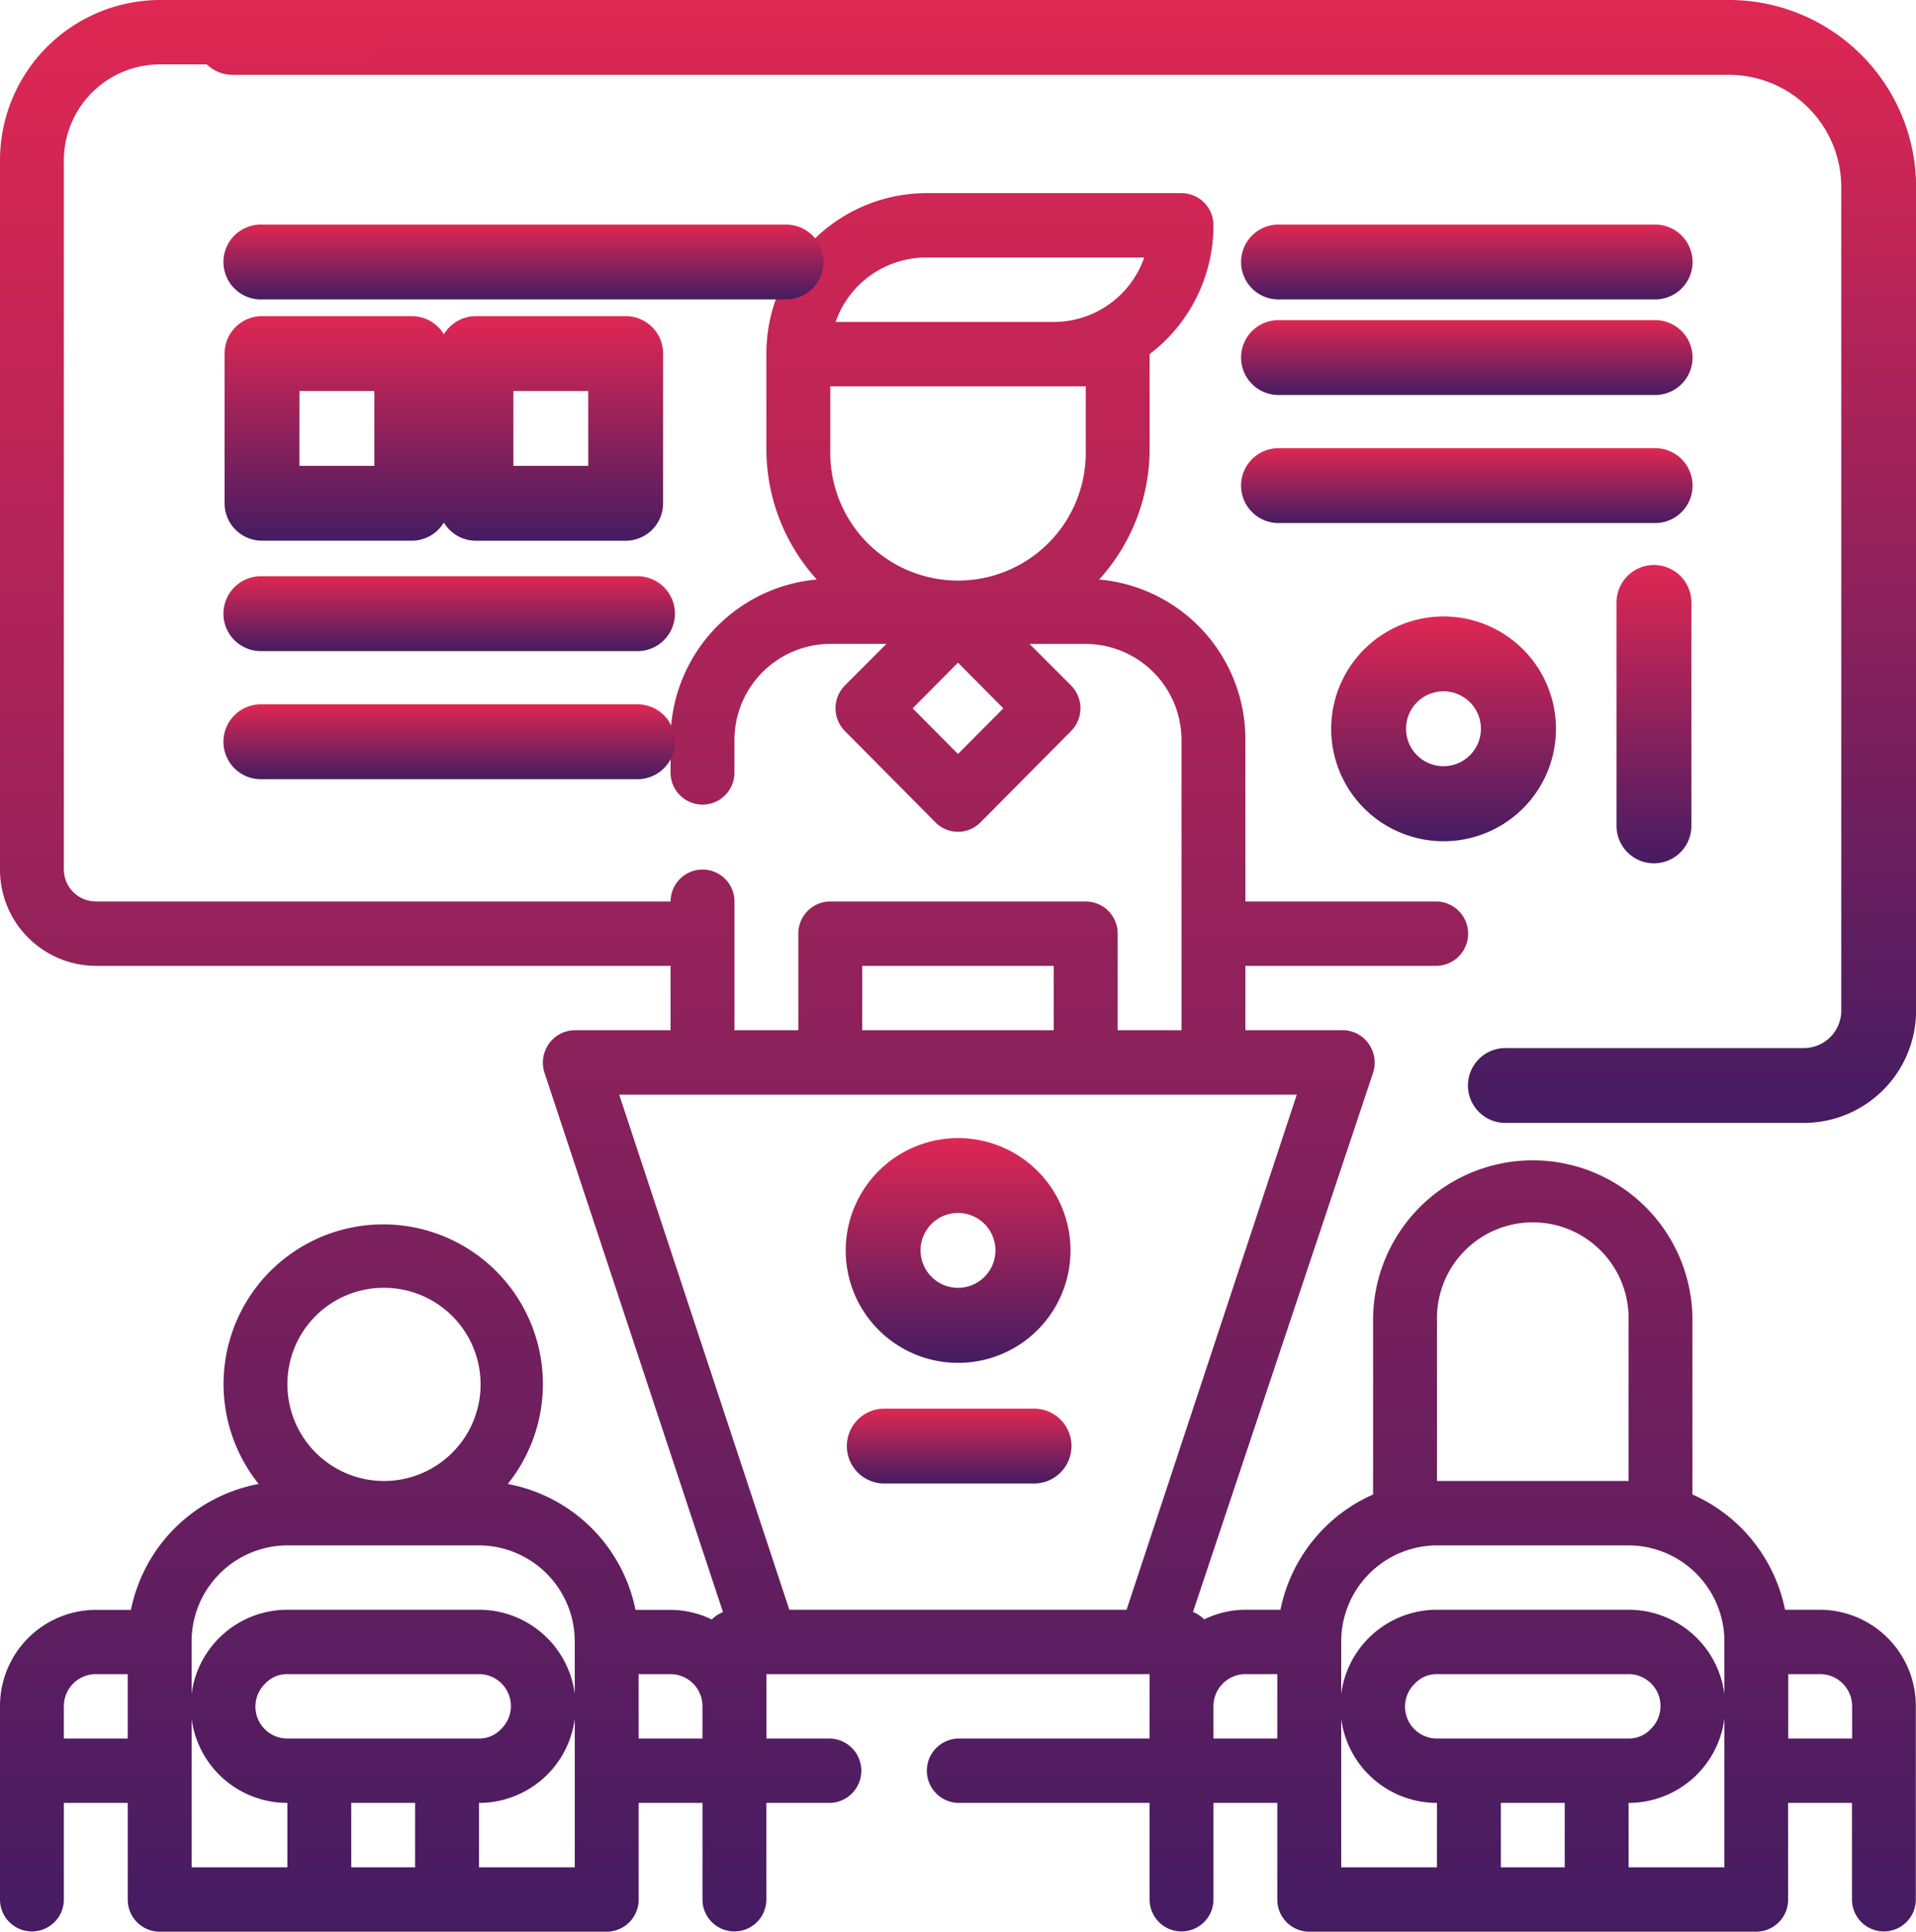<svg id="Outline" xmlns="http://www.w3.org/2000/svg" xmlns:xlink="http://www.w3.org/1999/xlink" width="54.55" height="55" viewBox="0 0 54.55 55">
  <defs>
    <linearGradient id="linear-gradient" x1="0.5" x2="0.5" y2="1" gradientUnits="objectBoundingBox">
      <stop offset="0" stop-color="#df2753"/>
      <stop offset="1" stop-color="#451c62"/>
    </linearGradient>
  </defs>
  <path id="Path_204" data-name="Path 204" d="M59.695,2H17.066a1.066,1.066,0,0,0,0,2.131H59.695a3.2,3.2,0,0,1,3.2,3.2V30.775a1.066,1.066,0,0,1-1.066,1.066H53.3a1.066,1.066,0,0,0,0,2.131h8.526a3.2,3.2,0,0,0,3.2-3.2V7.329A5.329,5.329,0,0,0,59.695,2Z" transform="translate(-10.473 -2)" fill="url(#linear-gradient)"/>
  <path id="Path_205" data-name="Path 205" d="M53.822,47.833h-1a4.576,4.576,0,0,0-2.637-3.282V39.583a4.546,4.546,0,1,0-9.092,0v4.968a4.576,4.576,0,0,0-2.637,3.282h-1a2.709,2.709,0,0,0-1.173.275.908.908,0,0,0-.318-.211l5.128-15.354a.923.923,0,0,0-.127-.825.907.907,0,0,0-.782-.385H37.457V29.5h5.455a.917.917,0,0,0,0-1.833H37.457V23.083A4.569,4.569,0,0,0,33.294,18.5a5.525,5.525,0,0,0,1.436-3.667v-2.75a4.6,4.6,0,0,0,1.818-3.667.913.913,0,0,0-.909-.917H28.366a4.565,4.565,0,0,0-4.546,4.583v2.75A5.525,5.525,0,0,0,25.256,18.5a4.569,4.569,0,0,0-4.164,4.583V24a.909.909,0,1,0,1.818,0v-.917a2.739,2.739,0,0,1,2.728-2.75h1.6l-1.182,1.183a.922.922,0,0,0,0,1.3l2.573,2.594a.9.9,0,0,0,1.291,0l2.573-2.594a.922.922,0,0,0,0-1.3l-1.182-1.182h1.6a2.739,2.739,0,0,1,2.727,2.75v8.25H33.821v-2.75a.913.913,0,0,0-.909-.917H25.638a.913.913,0,0,0-.909.917v2.75H22.911V27.667a.909.909,0,1,0-1.818,0H4.727a.913.913,0,0,1-.909-.917V6.583a2.739,2.739,0,0,1,2.727-2.75H12A.917.917,0,0,0,12,2H6.546A4.565,4.565,0,0,0,2,6.583V26.75A2.739,2.739,0,0,0,4.727,29.5H21.092v1.833H18.365a.907.907,0,0,0-.736.385.923.923,0,0,0-.127.825L22.584,47.9a.909.909,0,0,0-.318.211,2.709,2.709,0,0,0-1.173-.275h-1a4.564,4.564,0,0,0-3.637-3.584,4.546,4.546,0,1,0-7.091,0,4.564,4.564,0,0,0-3.637,3.584h-1A2.739,2.739,0,0,0,2,50.583v5.5a.909.909,0,1,0,1.818,0v-2.75H5.637v2.75A.913.913,0,0,0,6.546,57H19.274a.913.913,0,0,0,.909-.917v-2.75H22v2.75a.909.909,0,1,0,1.818,0v-2.75h1.818a.917.917,0,0,0,0-1.833H23.82V49.667H34.73V51.5H29.275a.917.917,0,0,0,0,1.833H34.73v2.75a.909.909,0,1,0,1.818,0v-2.75h1.818v2.75a.913.913,0,0,0,.909.917H52a.913.913,0,0,0,.909-.917v-2.75h1.818v2.75a.909.909,0,1,0,1.818,0v-5.5a2.739,2.739,0,0,0-2.727-2.75ZM32.912,13v1.833a3.637,3.637,0,1,1-7.273,0V13ZM28.366,9.333h6.21A2.729,2.729,0,0,1,32,11.167h-6.21A2.729,2.729,0,0,1,28.366,9.333Zm.909,14.135-1.291-1.3,1.291-1.3,1.291,1.3ZM42.912,39.583a2.728,2.728,0,1,1,5.455,0v4.583H42.912ZM26.547,29.5H32v1.833H26.547ZM12.91,38.667a2.75,2.75,0,1,1-2.727,2.75,2.739,2.739,0,0,1,2.727-2.75ZM3.818,51.5v-.917a.913.913,0,0,1,.909-.917h.909V51.5Zm10.91,0H10.182a.909.909,0,0,1-.627-1.568.842.842,0,0,1,.627-.266h5.455a.909.909,0,0,1,.627,1.567.842.842,0,0,1-.627.266ZM12,53.333h1.818v1.833H12Zm6.364,1.833H15.637V53.333a2.75,2.75,0,0,0,0-5.5H10.182a2.75,2.75,0,0,0,0,5.5v1.833H7.455V48.75A2.739,2.739,0,0,1,10.182,46h5.455a2.739,2.739,0,0,1,2.727,2.75Zm1.818-5.5h.909a.913.913,0,0,1,.909.917V51.5H20.183Zm4.291-1.833L19.629,33.167H38.921L34.075,47.833ZM36.548,51.5v-.917a.913.913,0,0,1,.909-.917h.909V51.5Zm10.91,0H42.912a.909.909,0,0,1-.627-1.568.842.842,0,0,1,.627-.266h5.455a.909.909,0,0,1,.627,1.567.842.842,0,0,1-.627.266Zm-2.727,1.833h1.818v1.833H44.731Zm6.364,1.833H48.367V53.333a2.75,2.75,0,0,0,0-5.5H42.912a2.75,2.75,0,0,0,0,5.5v1.833H40.185V48.75A2.739,2.739,0,0,1,42.912,46h5.455a2.739,2.739,0,0,1,2.728,2.75Zm1.818-5.5h.909a.913.913,0,0,1,.909.917V51.5H52.913Z" transform="translate(-2 -2)" fill="url(#linear-gradient)"/>
  <path id="Path_206" data-name="Path 206" d="M32.2,38a3.2,3.2,0,1,0,3.2,3.2A3.2,3.2,0,0,0,32.2,38Zm0,4.263A1.066,1.066,0,1,1,33.263,41.2,1.066,1.066,0,0,1,32.2,42.263Z" transform="translate(-4.922 -5.596)" fill="url(#linear-gradient)"/>
  <path id="Path_207" data-name="Path 207" d="M34.329,46H30.066a1.066,1.066,0,0,0,0,2.131h4.263a1.066,1.066,0,1,0,0-2.131Z" transform="translate(-4.922 -5.893)" fill="url(#linear-gradient)"/>
  <path id="Path_208" data-name="Path 208" d="M25.052,9.066A1.066,1.066,0,0,0,23.986,8H9.066a1.066,1.066,0,1,0,0,2.131h14.92A1.066,1.066,0,0,0,25.052,9.066Z" transform="translate(-1.606 -1.606)" fill="url(#linear-gradient)"/>
  <path id="Path_209" data-name="Path 209" d="M9.066,18.394h4.263a1.066,1.066,0,0,0,1.066-1.066V13.066A1.066,1.066,0,0,0,13.329,12H9.066A1.066,1.066,0,0,0,8,13.066v4.263A1.066,1.066,0,0,0,9.066,18.394Zm1.066-4.263h2.131v2.131H10.131Z" transform="translate(-1.606 -2.999)" fill="url(#linear-gradient)"/>
  <path id="Path_210" data-name="Path 210" d="M22.394,17.329V13.066A1.066,1.066,0,0,0,21.329,12H17.066A1.066,1.066,0,0,0,16,13.066v4.263a1.066,1.066,0,0,0,1.066,1.066h4.263A1.066,1.066,0,0,0,22.394,17.329Zm-2.131-1.066H18.131V14.131h2.131Z" transform="translate(-3.515 -2.999)" fill="url(#linear-gradient)"/>
  <path id="Path_211" data-name="Path 211" d="M19.723,20H9.066a1.066,1.066,0,1,0,0,2.131H19.723a1.066,1.066,0,1,0,0-2.131Z" transform="translate(-1.606 -3.593)" fill="url(#linear-gradient)"/>
  <path id="Path_212" data-name="Path 212" d="M19.723,24H9.066a1.066,1.066,0,1,0,0,2.131H19.723a1.066,1.066,0,1,0,0-2.131Z" transform="translate(-1.606 -3.946)" fill="url(#linear-gradient)"/>
  <path id="Path_213" data-name="Path 213" d="M45.066,10.131H55.723a1.066,1.066,0,1,0,0-2.131H45.066a1.066,1.066,0,1,0,0,2.131Z" transform="translate(-8.633 -1.606)" fill="url(#linear-gradient)"/>
  <path id="Path_214" data-name="Path 214" d="M45.066,14.131H55.723a1.066,1.066,0,1,0,0-2.131H45.066a1.066,1.066,0,1,0,0,2.131Z" transform="translate(-8.633 -2.885)" fill="url(#linear-gradient)"/>
  <path id="Path_215" data-name="Path 215" d="M45.066,18.131H55.723a1.066,1.066,0,1,0,0-2.131H45.066a1.066,1.066,0,1,0,0,2.131Z" transform="translate(-8.633 -3.239)" fill="url(#linear-gradient)"/>
  <path id="Path_216" data-name="Path 216" d="M44.5,24.7a3.2,3.2,0,1,0,3.2-3.2A3.2,3.2,0,0,0,44.5,24.7Zm4.263,0A1.066,1.066,0,1,1,47.7,23.631,1.066,1.066,0,0,1,48.763,24.7Z" transform="translate(-6.6 -3.948)" fill="url(#linear-gradient)"/>
  <path id="Path_217" data-name="Path 217" d="M55.066,20A1.066,1.066,0,0,0,54,21.066V27.46a1.066,1.066,0,0,0,2.131,0V21.066A1.066,1.066,0,0,0,55.066,20Z" transform="translate(-7.976 -3.913)" fill="url(#linear-gradient)"/>
</svg>
